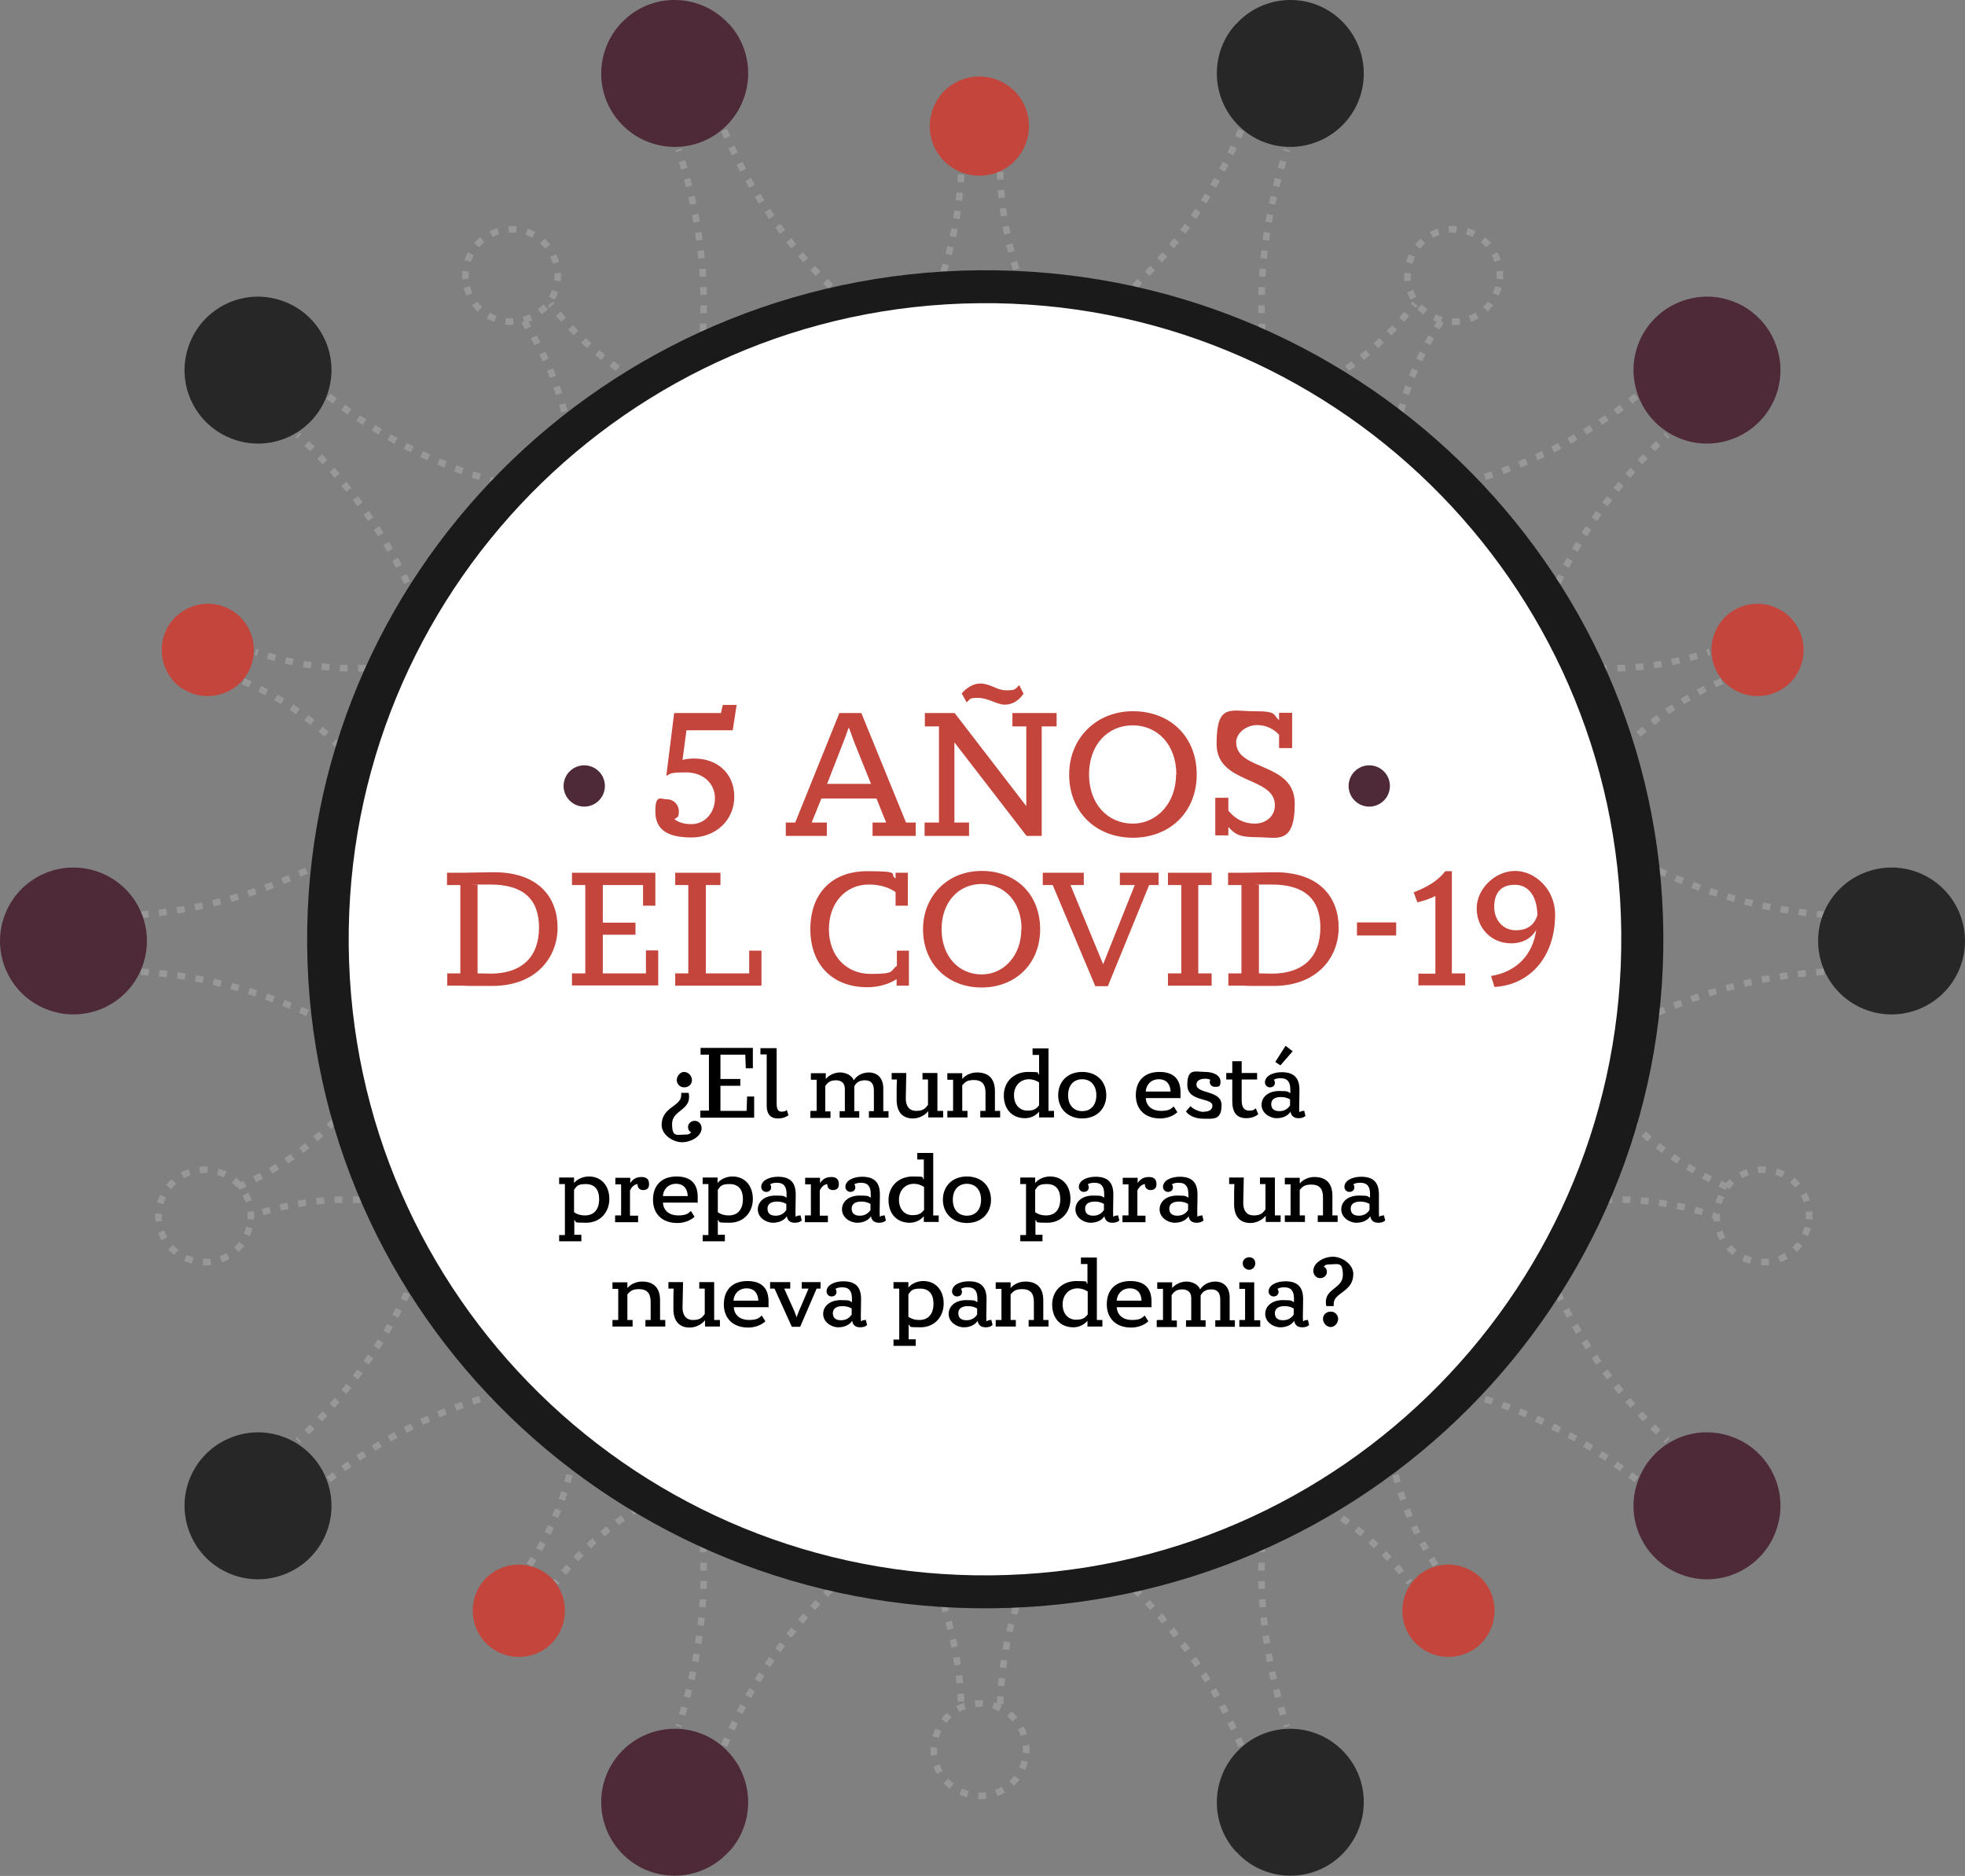 <?xml version="1.0" encoding="UTF-8"?>
<svg xmlns="http://www.w3.org/2000/svg" version="1.1" viewBox="0 0 751.7 717.7">
  <rect x="0" y="0" width="751.7" height="717.7" fill="#808080" stroke="none"/>
  <defs>
    <style>
      .cls-1 {
        fill: none;
        stroke: #989898;
        stroke-dasharray: 3 4;
        stroke-miterlimit: 10;
        stroke-width: 2.5px;
      }

      .cls-2 {
        isolation: isolate;
      }

      .cls-3 {
        fill: #272727;
      }

      .cls-4 {
        fill: #fff;
      }

      .cls-5 {
        fill: #c4453b;
      }

      .cls-6 {
        fill: #4e2937;
      }

      .cls-7 {
        fill: #1a1a1a;
      }
    </style>
  </defs>
  <!-- Generator: Adobe Illustrator 28.7.5, SVG Export Plug-In . SVG Version: 1.2.0 Build 176)  -->
  <g>
    <g id="Capa_1">
      <g id="Capa_1-2" data-name="Capa_1">
        <g id="Capa_2">
          <g id="grid">
            <g id="Grupo_175">
              <path id="Trazado_125" class="cls-1" d="M489.6,168.2c-5.2-19.1-7.6-38.9-6.9-58.6.7-17.8,4-35.5,9.6-52.4"/>
              <path id="Trazado_126" class="cls-1" d="M474.8,49.8c-7.6,18.1-18.1,34.9-31.1,49.7-12.1,13.5-25.9,25.5-41,35.5"/>
            </g>
            <g id="Grupo_175-2">
              <path id="Trazado_125-2" class="cls-1" d="M489.6,549.5c-5.2,19.1-7.6,38.9-6.9,58.6.7,17.8,4,35.5,9.6,52.4"/>
              <path id="Trazado_126-2" class="cls-1" d="M474.8,667.9c-7.6-18.1-18.1-34.9-31.1-49.7-12.1-13.5-25.9-25.5-41-35.5"/>
            </g>
            <g id="Grupo_162">
              <path id="Trazado_101" class="cls-1" d="M267.6,156.5c-11.8-3.9-23-9.6-33.1-16.9-9.1-6.6-17.1-14.5-24-23.4"/>
              <path id="Trazado_102" class="cls-1" d="M200.5,122.9c6.8,10.3,11.9,21.7,15.1,33.6,2.9,11.1,4.3,22.4,4.3,33.9"/>
            </g>
            <path id="Trazado_103" class="cls-1" d="M178.6,109.8c2.4,9.5,12,15.2,21.5,12.7s15.2-12,12.7-21.5c-2.4-9.5-12-15.2-21.5-12.7-9.5,2.4-15.2,12-12.7,21.5h0Z"/>
            <g id="Grupo_166">
              <path id="Trazado_107" class="cls-1" d="M167.6,251.4c-12,3.3-24.5,4.7-36.9,4.2-11.2-.5-22.3-2.6-33-6.2"/>
              <path id="Trazado_108" class="cls-1" d="M93,260.6c11.4,4.8,22,11.5,31.2,19.7,8.5,7.6,16,16.3,22.3,25.9"/>
            </g>
            <g id="Grupo_175-3">
              <path id="Trazado_125-3" class="cls-1" d="M262.2,168.2c5.2-19.1,7.5-38.9,6.9-58.6-.7-17.8-4-35.5-9.6-52.4"/>
              <path id="Trazado_126-3" class="cls-1" d="M277,49.8c7.6,18.1,18.1,34.9,31.1,49.7,12.1,13.5,25.9,25.5,41,35.5"/>
            </g>
            <g id="Grupo_181">
              <path id="Trazado_134" class="cls-1" d="M338.6,147.4c9.2-12.4,16.4-26.1,21.4-40.6,4.5-13.1,7.1-26.9,7.7-40.7"/>
              <path id="Trazado_135" class="cls-1" d="M382.6,65.7c.4,15.3,3.4,30.4,8.6,44.8,5,13.2,11.6,25.7,19.8,37.3"/>
            </g>
            <g id="Grupo_183">
              <path id="Trazado_137" class="cls-1" d="M169.8,262.4c-4.6-19.2-12.1-37.7-22.2-54.7-9.2-15.3-20.6-29.2-33.7-41.3"/>
              <path id="Trazado_138" class="cls-1" d="M125.7,151.6c15.4,12.2,32.7,21.9,51.2,28.6,17.1,6,35,9.9,53.1,11.4"/>
            </g>
            <path id="Trazado_125-4" class="cls-1" d="M153.1,311.4c-15.7,12-33.2,21.5-51.8,28.3-16.8,6-34.4,9.6-52.2,10.6"/>
            <path id="Trazado_125-5" class="cls-1" d="M153.9,408.6c-16-11.7-33.6-20.9-52.3-27.4-16.9-5.7-34.6-9-52.4-9.7"/>
            <g id="Grupo_162-2">
              <path id="Trazado_101-2" class="cls-1" d="M269.6,565.2c-11.8,3.9-23,9.6-33.1,16.9-9.1,6.6-17.1,14.5-24,23.4"/>
              <path id="Trazado_102-2" class="cls-1" d="M202.5,598.8c6.8-10.3,11.9-21.7,15.1-33.7,2.9-11.1,4.3-22.4,4.3-33.9"/>
            </g>
            <g id="Grupo_166-2">
              <path id="Trazado_107-2" class="cls-1" d="M165.6,463.3c-12-3.3-24.5-4.7-36.9-4.3-11.2.5-22.3,2.6-33,6.2"/>
              <path id="Trazado_108-2" class="cls-1" d="M91,454.1c11.4-4.8,22-11.5,31.2-19.7,8.5-7.6,16-16.3,22.3-25.9"/>
            </g>
            <g id="Grupo_175-4">
              <path id="Trazado_125-6" class="cls-1" d="M262.2,549.5c5.2,19.1,7.5,38.9,6.9,58.6-.7,17.8-4,35.5-9.6,52.4"/>
              <path id="Trazado_126-4" class="cls-1" d="M277,667.9c7.6-18.1,18.1-34.9,31.1-49.7,12.1-13.5,25.9-25.5,41-35.5"/>
            </g>
            <g id="Grupo_181-2">
              <path id="Trazado_134-2" class="cls-1" d="M338.6,570.3c9.1,12.4,16.4,26.1,21.4,40.6,4.5,13.1,7.1,26.9,7.7,40.7"/>
              <path id="Trazado_135-2" class="cls-1" d="M382.6,652c.4-15.3,3.4-30.4,8.6-44.8,5-13.2,11.6-25.7,19.8-37.2"/>
            </g>
            <g id="Grupo_183-2">
              <path id="Trazado_137-2" class="cls-1" d="M169.8,455.2c-4.6,19.2-12.1,37.7-22.2,54.7-9.2,15.3-20.6,29.2-33.7,41.3"/>
              <path id="Trazado_138-2" class="cls-1" d="M125.7,566.1c15.4-12.2,32.7-21.9,51.2-28.6,17.1-6,35-9.9,53.1-11.4"/>
            </g>
            <g id="Grupo_162-3">
              <path id="Trazado_101-3" class="cls-1" d="M484.1,156.5c11.8-3.9,23-9.6,33.1-16.9,9.1-6.6,17.2-14.5,24.1-23.4"/>
              <path id="Trazado_102-3" class="cls-1" d="M551.2,122.9c-6.8,10.3-11.9,21.7-15.1,33.6-2.9,11.1-4.3,22.4-4.3,33.9"/>
            </g>
            <path id="Trazado_103-2" class="cls-1" d="M573.2,109.8c-2.4,9.5-12,15.2-21.5,12.7s-15.2-12-12.7-21.5c2.4-9.5,12-15.2,21.5-12.7,9.5,2.4,15.2,12,12.7,21.5h0Z"/>
            <g id="Grupo_166-3">
              <path id="Trazado_107-3" class="cls-1" d="M584.1,251.4c12,3.3,24.5,4.7,36.9,4.2,11.2-.5,22.3-2.6,33-6.2"/>
              <path id="Trazado_108-3" class="cls-1" d="M658.7,260.6c-11.4,4.8-22,11.5-31.2,19.7-8.5,7.6-16,16.3-22.3,25.9"/>
            </g>
            <g id="Grupo_183-3">
              <path id="Trazado_137-3" class="cls-1" d="M581.9,262.4c4.6-19.2,12.1-37.7,22.2-54.7,9.2-15.3,20.6-29.2,33.7-41.3"/>
              <path id="Trazado_138-3" class="cls-1" d="M626,151.6c-15.4,12.2-32.7,21.9-51.2,28.6-17.1,6-34.9,9.8-53,11.4"/>
            </g>
            <path id="Trazado_125-7" class="cls-1" d="M598.7,311.4c15.8,12,33.2,21.5,51.8,28.3,16.8,6,34.4,9.6,52.2,10.6"/>
            <path id="Trazado_125-8" class="cls-1" d="M597.8,408.6c16-11.7,33.6-21,52.3-27.4,16.9-5.7,34.6-9,52.4-9.7"/>
            <g id="Grupo_162-4">
              <path id="Trazado_101-4" class="cls-1" d="M482.1,565.2c11.8,3.9,23,9.6,33.1,16.9,9.1,6.6,17.2,14.5,24.1,23.4"/>
              <path id="Trazado_102-4" class="cls-1" d="M549.2,598.8c-6.8-10.3-11.9-21.7-15.1-33.7-2.9-11.1-4.3-22.4-4.3-33.9"/>
            </g>
            <g id="Grupo_166-4">
              <path id="Trazado_107-4" class="cls-1" d="M586.1,463.3c12-3.3,24.5-4.7,36.9-4.3,11.2.5,22.3,2.6,33,6.2"/>
              <path id="Trazado_108-4" class="cls-1" d="M660.7,454.1c-11.4-4.8-22-11.5-31.2-19.7-8.5-7.6-16-16.3-22.3-25.9"/>
            </g>
            <g id="Grupo_183-4">
              <path id="Trazado_137-4" class="cls-1" d="M581.9,455.2c4.6,19.3,12.1,37.7,22.2,54.7,9.2,15.3,20.6,29.2,33.7,41.3"/>
              <path id="Trazado_138-4" class="cls-1" d="M626,566.1c-15.4-12.2-32.7-21.9-51.2-28.6-17.1-6-34.9-9.8-53-11.4"/>
            </g>
            <path id="Trazado_103-3" class="cls-1" d="M691.5,469.6c-2.4,9.5-12,15.2-21.5,12.7-9.5-2.4-15.2-12-12.7-21.5,2.4-9.5,12-15.2,21.5-12.7,9.5,2.4,15.2,12,12.7,21.5h0Z"/>
            <path id="Trazado_103-4" class="cls-1" d="M392,673.8c-2.4,9.5-12,15.2-21.5,12.7-9.5-2.4-15.2-12-12.7-21.5,2.4-9.5,12-15.2,21.5-12.7,9.5,2.4,15.2,12,12.7,21.5Z"/>
            <path id="Trazado_103-5" class="cls-1" d="M95.4,469.6c-2.4,9.5-12,15.2-21.5,12.7-9.5-2.4-15.2-12-12.7-21.5,2.4-9.5,12-15.2,21.5-12.7,9.5,2.4,15.2,12,12.7,21.5h0Z"/>
            <path id="Trazado_109" class="cls-5" d="M67.6,261.8c7.3,6.5,18.4,5.9,25-1.3,6.5-7.3,5.9-18.4-1.3-25-7.2-6.5-18.4-5.9-24.9,1.3s-6,18.4,1.2,25h0Z"/>
            <path id="Trazado_127" class="cls-6" d="M279,9.3c10.4,11.5,9.4,29.3-2.1,39.7s-29.3,9.4-39.7-2.1-9.4-29.3,2.1-39.7h0c11.5-10.4,29.3-9.4,39.6,2.1,0,0,.1,0,.1,0Z"/>
            <path id="Trazado_136" class="cls-5" d="M392.4,41.5c3.7,9.8-1.2,20.8-11,24.5-9.8,3.7-20.8-1.2-24.5-11-3.7-9.8,1.2-20.8,11-24.5s20.8,1.2,24.5,11h0Z"/>
            <path id="Trazado_139" class="cls-3" d="M108,115.1c14.6,5.1,22.4,21.1,17.2,35.8-5.1,14.6-21.1,22.4-35.8,17.2-14.6-5.1-22.4-21.1-17.2-35.8,5.1-14.6,21.1-22.4,35.8-17.2h0Z"/>
            <path id="Trazado_127-2" class="cls-6" d="M18.5,386.4c14.6,5.3,30.7-2.2,36-16.8s-2.2-30.7-16.8-36c-14.6-5.3-30.7,2.2-36,16.8h0c-5.3,14.6,2.2,30.7,16.8,36h0Z"/>
            <path id="Trazado_109-2" class="cls-5" d="M542.2,603.1c7.3-6.5,18.4-5.9,25,1.3s5.9,18.4-1.3,25c-7.2,6.5-18.4,5.9-24.9-1.3s-6-18.4,1.3-25h0Z"/>
            <path id="Trazado_109-3" class="cls-5" d="M186.6,603.1c7.3-6.5,18.4-5.9,25,1.3,6.5,7.3,5.9,18.4-1.3,25-7.2,6.5-18.4,5.9-24.9-1.3s-6-18.4,1.2-25h0Z"/>
            <path id="Trazado_127-3" class="cls-6" d="M279,708.3c10.4-11.5,9.4-29.3-2.1-39.7s-29.3-9.4-39.7,2.1-9.4,29.3,2.1,39.7h0c11.5,10.4,29.3,9.4,39.6-2.1h.1Z"/>
            <path id="Trazado_139-2" class="cls-3" d="M108,602.6c14.6-5.1,22.4-21.1,17.2-35.8-5.1-14.6-21.1-22.4-35.8-17.2-14.6,5.1-22.4,21.1-17.2,35.8,5.1,14.6,21.1,22.4,35.8,17.2h0Z"/>
            <path id="Trazado_109-4" class="cls-5" d="M684.2,261.8c-7.3,6.5-18.4,5.9-25-1.3-6.5-7.3-5.9-18.4,1.3-25,7.2-6.5,18.4-5.9,24.9,1.3s6,18.4-1.2,25h0Z"/>
            <path id="Trazado_127-4" class="cls-3" d="M472.7,9.3c-10.4,11.5-9.4,29.3,2.1,39.7s29.3,9.4,39.7-2.1c10.4-11.5,9.4-29.3-2.1-39.7h0c-11.5-10.4-29.3-9.4-39.6,2.1,0,0-.1,0-.1,0Z"/>
            <path id="Trazado_139-3" class="cls-6" d="M643.7,115.1c-14.6,5.1-22.4,21.1-17.2,35.8,5.1,14.6,21.1,22.4,35.8,17.2,14.6-5.1,22.4-21.1,17.2-35.8-5.1-14.6-21.1-22.4-35.8-17.2h0Z"/>
            <path id="Trazado_127-5" class="cls-3" d="M733.2,386.4c-14.6,5.3-30.7-2.2-36-16.8-5.3-14.6,2.2-30.7,16.8-36s30.7,2.2,36,16.8h0c5.3,14.6-2.2,30.7-16.8,36h0Z"/>
            <path id="Trazado_127-6" class="cls-3" d="M472.7,708.3c-10.4-11.5-9.4-29.3,2.1-39.7s29.3-9.4,39.7,2.1c10.4,11.5,9.4,29.3-2.1,39.7h0c-11.5,10.4-29.3,9.4-39.6-2.1h-.1Z"/>
            <path id="Trazado_139-4" class="cls-6" d="M643.7,602.6c-14.6-5.1-22.4-21.1-17.2-35.8s21.1-22.4,35.8-17.2c14.6,5.1,22.4,21.1,17.2,35.8-5.1,14.6-21.1,22.4-35.8,17.2h0Z"/>
            <path id="Trazado_157" class="cls-7" d="M374.4,103.4c143.3-1.4,260.5,112.1,261.9,253.5,1.4,141.3-113.7,257.1-257,258.4S118.8,503.2,117.5,361.8,231.1,104.8,374.4,103.4Z"/>
            <path id="Trazado_155" class="cls-4" d="M374.5,116c134.3-1.4,244.3,106.3,245.7,240.5v.5c1.3,134.4-106.6,244.4-241.1,245.7s-244.4-106.6-245.7-241,106.6-244.4,241.1-245.7h0Z"/>
          </g>
        </g>
        <g>
          <g class="cls-2">
            <g class="cls-2">
              <path d="M263.6,419.7c0,5.2-6.5,5.2-6.5,10.3s1.8,4.1,4.3,4.1,2.3-.3,3-.9c-.8-.4-1.2-1.1-1.2-2,0-1.4,1.2-2.4,2.6-2.4s2.6,1.2,2.6,2.8c0,3.1-4,5.4-7.5,5.4s-7.8-2.9-7.8-6.6c0-7,7.5-7,7.5-11.4v-.9h2.8c.2.6.2,1.1.2,1.6h0ZM261.7,416c-1.7,0-2.8-1.4-2.8-2.8s1.2-3.1,2.8-3.1,3,1.5,3,3.1-1.2,2.8-3,2.8Z"/>
              <path d="M310.2,425h2.2v-11.9h-2.2v-2.5h5.7v2.2c1.2-1.5,3.4-2.5,5.5-2.5s4.5,1.1,5.2,3c1.1-1.7,3.2-3,5.8-3s5.5,1.5,5.5,6.2v8.6h2v2.5h-7.5v-2.5h1.9v-7.9c0-2.6-1.1-3.9-3.4-3.9s-3.4,1-4.1,2.3v9.5h1.9v2.5h-7.5v-2.5h2v-8.5c0-2-1.1-3.3-3.4-3.3s-3.2.9-4.1,2.2v9.7h2v2.5h-7.7v-2.5l.2-.2h0Z"/>
              <path d="M341,410.5h5.7c0,2.8-.2,7.1-.2,9.8s1.2,4.7,4,4.7,3.5-1,4.5-2.3v-9.7h-2.1v-2.5h5.7v14.5h2.2v2.5h-5.7v-2.4c-1.1,1.4-3.3,2.8-5.9,2.8-3.7,0-6.2-2.2-6.2-7.2s0-5.4.1-7.7h-2v-2.5h-.1Z"/>
              <path d="M362.4,425h2.2v-11.9h-2.2v-2.5h5.7v2.2c1.1-1.4,3.3-2.5,5.6-2.5,4.2,0,6.9,2.1,6.9,7.2v7.5h2v2.5h-7.6v-2.5h2v-7c0-3.3-1.5-4.8-4.4-4.8s-3.4.9-4.5,2v9.8h2v2.5h-7.7v-2.5h0Z"/>
              <path d="M403.2,425v2.5h-5.7v-2.2c-1.2,1.4-3,2.5-5.4,2.5-4.9,0-8.1-3.4-8.1-8.7s3.9-9,9.3-9,3.1.3,4.2,1.1v-7.6h-2.5v-2.5h6.1v23.9h2.1ZM397.5,422.8v-8.7c-1.3-.8-2.5-1.2-3.9-1.2-3.2,0-5.7,2.4-5.7,6.1s2.2,5.9,5.1,5.9,3.5-.9,4.5-2h0Z"/>
              <path d="M404.8,419c0-5.1,3.5-8.9,9.2-8.9s9.2,3.8,9.2,8.9-3.6,8.9-9.2,8.9-9.2-3.8-9.2-8.9ZM419.4,419c0-3.8-2.2-6.1-5.4-6.1s-5.4,2.2-5.4,6.1,2.2,6.1,5.4,6.1,5.4-2.2,5.4-6.1Z"/>
              <path d="M438.3,420.1c.2,3.2,2.6,4.9,5.8,4.9s3.9-.8,4.9-1.7l1.4,2.2c-1.7,1.6-4.2,2.4-6.6,2.4-5.8,0-9.3-3.5-9.3-8.9s3.2-8.9,9-8.9,8.1,3.1,8.1,7.8,0,1.6-.2,2.2h-13.1,0ZM447.8,417.6c-.1-2.6-1.4-4.7-4.5-4.7s-4.9,2.3-5,4.7h9.5Z"/>
              <path d="M460.6,425.3c2.1,0,3.2-.9,3.2-2.3,0-3.2-9.6-1.3-9.6-7.9s3.1-5,6.8-5,5.9,1.6,5.9,3.7-.9,2-2.1,2-2-.8-2-1.8.2-.7.2-.9c-.5-.3-1.3-.4-2-.4-2,0-3.3.8-3.3,2.2,0,3.8,9.6,2,9.6,7.9s-3.3,5.2-6.9,5.2-5.9-1.5-6.7-2.8l1.7-2c1,1.1,3.4,2.2,5.1,2.2h0Z"/>
              <path d="M481.3,426.3c-.9.8-2.5,1.5-4.5,1.5-3.9,0-5.4-2.4-5.4-6.6v-8.2h-2.3v-2.5h2.3v-4.5h3.6v4.5h5.9v2.5h-5.9v8c0,2.4.8,3.9,2.8,3.9s2-.5,2.6-.9l.9,2.2h0Z"/>
              <path d="M489.9,412.5c-1.1,0-2,.2-2.6.6.2.2.4.7.4,1.2,0,1-.8,1.7-1.9,1.7s-1.9-.9-1.9-1.9c0-2.5,3.1-3.9,6.4-3.9,4.9,0,6.8,2.4,6.8,6.8s-.1,3.3-.1,6.5.2,1.6.9,1.6,1-.2,1-.2l.5,2c-.8.8-1.9.9-2.7.9s-2.7-.2-3-2.5c-.8,1.3-2.6,2.5-5.3,2.5s-5.8-2-5.8-5.1,2.7-5.3,6.7-5.3,3.2.3,4.3.8v-1.4c0-2.5-.8-4.3-3.7-4.3h0ZM489.5,425.1c2.1,0,3.4-1.2,4-2.2v-2.3c-1-.6-2.2-.9-3.5-.9-2.3,0-3.7.9-3.7,2.7s1.1,2.7,3.1,2.7h.1ZM487.9,406.2l3.9-6.1,2.7,2.1-4.7,5.4-1.9-1.3h0Z"/>
              <path d="M213.9,472.5h2.2v-19.5h-2.2v-2.5h5.7v2.1c1.1-1.4,3.3-2.5,5.7-2.5,4.8,0,7.8,3.6,7.8,8.6s-3.4,9.1-8.9,9.1-3.4-.3-4.5-1.1v5.7h2.7v2.5h-8.5v-2.5h0ZM223.8,465c3.5,0,5.4-2.4,5.4-6.2s-1.8-5.8-5.1-5.8-3.5.9-4.5,2.2v8.6c1.4.9,2.6,1.2,4.2,1.2h0Z"/>
              <path d="M235.4,465h2.2v-11.9h-2.2v-2.5h5.7v2c.9-1.3,2.1-2.3,4.3-2.3s2.9,1.1,2.9,2.8-1.1,2.2-2.3,2.2-2.1-.8-2.1-2v-.3c-1.5.2-2.3,1.3-2.9,2.4v9.7h3.1v2.5h-8.8v-2.5h.1Z"/>
              <path d="M253.6,460.1c.2,3.2,2.6,4.9,5.8,4.9s3.9-.8,4.9-1.7l1.4,2.2c-1.7,1.6-4.2,2.4-6.6,2.4-5.8,0-9.3-3.5-9.3-8.9s3.2-8.9,9-8.9,8.1,3.1,8.1,7.8,0,1.6-.2,2.2h-13.1,0ZM263.1,457.6c-.1-2.6-1.4-4.7-4.5-4.7s-4.9,2.3-5,4.7h9.5Z"/>
              <path d="M268.8,472.5h2.2v-19.5h-2.2v-2.5h5.7v2.1c1.1-1.4,3.3-2.5,5.7-2.5,4.8,0,7.8,3.6,7.8,8.6s-3.4,9.1-8.9,9.1-3.4-.3-4.5-1.1v5.7h2.7v2.5h-8.5v-2.5h0ZM278.8,465c3.5,0,5.4-2.4,5.4-6.2s-1.8-5.8-5.1-5.8-3.5.9-4.5,2.2v8.6c1.4.9,2.6,1.2,4.2,1.2h0Z"/>
              <path d="M297.2,452.5c-1.1,0-2,.2-2.6.6.2.2.4.7.4,1.2,0,1-.8,1.7-1.9,1.7s-1.9-.9-1.9-1.9c0-2.5,3.1-3.9,6.4-3.9,4.9,0,6.8,2.4,6.8,6.8s-.1,3.3-.1,6.5.2,1.6.9,1.6,1-.2,1-.2l.5,2c-.8.8-1.9.9-2.7.9s-2.7-.2-3-2.5c-.8,1.3-2.6,2.5-5.3,2.5s-5.8-2-5.8-5.1,2.7-5.3,6.7-5.3,3.2.3,4.3.8v-1.4c0-2.5-.8-4.3-3.7-4.3h0ZM296.8,465.1c2.1,0,3.4-1.2,4-2.2v-2.3c-1-.6-2.2-.9-3.5-.9-2.3,0-3.7.9-3.7,2.7s1.1,2.7,3.1,2.7h.1Z"/>
              <path d="M308,465h2.2v-11.9h-2.2v-2.5h5.7v2c.9-1.3,2.1-2.3,4.3-2.3s2.9,1.1,2.9,2.8-1.1,2.2-2.3,2.2-2.1-.8-2.1-2v-.3c-1.5.2-2.3,1.3-2.9,2.4v9.7h3.1v2.5h-8.8v-2.5h0Z"/>
              <path d="M329.4,452.5c-1.1,0-2,.2-2.6.6.2.2.4.7.4,1.2,0,1-.8,1.7-1.9,1.7s-1.9-.9-1.9-1.9c0-2.5,3.1-3.9,6.4-3.9,4.9,0,6.8,2.4,6.8,6.8s-.1,3.3-.1,6.5.2,1.6.9,1.6,1-.2,1-.2l.5,2c-.8.8-1.9.9-2.7.9s-2.7-.2-3-2.5c-.8,1.3-2.6,2.5-5.3,2.5s-5.8-2-5.8-5.1,2.7-5.3,6.7-5.3,3.2.3,4.3.8v-1.4c0-2.5-.8-4.3-3.7-4.3h0ZM329,465.1c2.1,0,3.4-1.2,4-2.2v-2.3c-1-.6-2.2-.9-3.5-.9-2.3,0-3.7.9-3.7,2.7s1.1,2.7,3.1,2.7h.1Z"/>
              <path d="M359.1,465v2.5h-5.7v-2.2c-1.2,1.4-3,2.5-5.4,2.5-4.9,0-8.1-3.4-8.1-8.7s3.9-9,9.3-9,3.1.3,4.2,1.1v-7.6h-2.5v-2.5h6.1v23.9h2.1ZM353.5,462.8v-8.7c-1.3-.8-2.5-1.2-3.9-1.2-3.2,0-5.7,2.4-5.7,6.1s2.2,5.9,5.1,5.9,3.5-.9,4.5-2h0Z"/>
              <path d="M360.7,459c0-5.1,3.5-8.9,9.2-8.9s9.2,3.8,9.2,8.9-3.6,8.9-9.2,8.9-9.2-3.8-9.2-8.9ZM375.3,459c0-3.8-2.2-6.1-5.4-6.1s-5.4,2.2-5.4,6.1,2.2,6.1,5.4,6.1,5.4-2.2,5.4-6.1Z"/>
              <path d="M390.3,472.5h2.2v-19.5h-2.2v-2.5h5.7v2.1c1.1-1.4,3.3-2.5,5.7-2.5,4.8,0,7.8,3.6,7.8,8.6s-3.4,9.1-8.9,9.1-3.4-.3-4.5-1.1v5.7h2.7v2.5h-8.5v-2.5h0ZM400.2,465c3.5,0,5.4-2.4,5.4-6.2s-1.8-5.8-5.1-5.8-3.5.9-4.5,2.2v8.6c1.4.9,2.6,1.2,4.2,1.2h0Z"/>
              <path d="M418.7,452.5c-1.1,0-2,.2-2.6.6.2.2.4.7.4,1.2,0,1-.8,1.7-1.9,1.7s-1.9-.9-1.9-1.9c0-2.5,3.1-3.9,6.4-3.9,4.9,0,6.8,2.4,6.8,6.8s-.1,3.3-.1,6.5.2,1.6.9,1.6,1-.2,1-.2l.5,2c-.8.8-1.9.9-2.7.9s-2.7-.2-3-2.5c-.8,1.3-2.6,2.5-5.3,2.5s-5.8-2-5.8-5.1,2.7-5.3,6.7-5.3,3.2.3,4.3.8v-1.4c0-2.5-.8-4.3-3.7-4.3h0ZM418.3,465.1c2.1,0,3.4-1.2,4-2.2v-2.3c-1-.6-2.2-.9-3.5-.9-2.3,0-3.7.9-3.7,2.7s1.1,2.7,3.1,2.7h.1Z"/>
              <path d="M429.5,465h2.2v-11.9h-2.2v-2.5h5.7v2c.9-1.3,2.1-2.3,4.3-2.3s2.9,1.1,2.9,2.8-1.1,2.2-2.3,2.2-2.1-.8-2.1-2v-.3c-1.5.2-2.3,1.3-2.9,2.4v9.7h3.1v2.5h-8.8v-2.5h0Z"/>
              <path d="M450.9,452.5c-1.1,0-2,.2-2.6.6.2.2.4.7.4,1.2,0,1-.8,1.7-1.9,1.7s-1.9-.9-1.9-1.9c0-2.5,3.1-3.9,6.4-3.9,4.9,0,6.8,2.4,6.8,6.8s-.1,3.3-.1,6.5.2,1.6.9,1.6,1-.2,1-.2l.5,2c-.8.8-1.9.9-2.7.9s-2.7-.2-3-2.5c-.8,1.3-2.6,2.5-5.3,2.5s-5.8-2-5.8-5.1,2.7-5.3,6.7-5.3,3.2.3,4.3.8v-1.4c0-2.5-.8-4.3-3.7-4.3h0ZM450.5,465.1c2.1,0,3.4-1.2,4-2.2v-2.3c-1-.6-2.2-.9-3.5-.9-2.3,0-3.7.9-3.7,2.7s1.1,2.7,3.1,2.7h.1Z"/>
              <path d="M470.1,450.5h5.7c0,2.8-.2,7.1-.2,9.8s1.2,4.7,4,4.7,3.5-1,4.5-2.3v-9.7h-2.1v-2.5h5.7v14.5h2.2v2.5h-5.7v-2.4c-1.1,1.4-3.3,2.8-5.9,2.8-3.7,0-6.2-2.2-6.2-7.2s0-5.4.1-7.7h-2v-2.5h-.1Z"/>
              <path d="M491.5,465h2.2v-11.9h-2.2v-2.5h5.7v2.2c1.1-1.4,3.3-2.5,5.6-2.5,4.2,0,6.9,2.1,6.9,7.2v7.5h2v2.5h-7.6v-2.5h2v-7c0-3.3-1.5-4.8-4.4-4.8s-3.4.9-4.5,2v9.8h2v2.5h-7.7v-2.5h0Z"/>
              <path d="M520.3,452.5c-1.1,0-2,.2-2.6.6.2.2.4.7.4,1.2,0,1-.8,1.7-1.9,1.7s-1.9-.9-1.9-1.9c0-2.5,3.1-3.9,6.4-3.9,4.9,0,6.8,2.4,6.8,6.8v6.5c0,3.2.2,1.6.9,1.6s1-.2,1-.2l.5,2c-.8.8-1.9.9-2.7.9s-2.7-.2-3-2.5c-.8,1.3-2.6,2.5-5.3,2.5s-5.8-2-5.8-5.1,2.7-5.3,6.7-5.3,3.2.3,4.3.8v-1.4c0-2.5-.8-4.3-3.7-4.3h-.1ZM519.9,465.1c2.1,0,3.4-1.2,4-2.2v-2.3c-1-.6-2.2-.9-3.5-.9-2.3,0-3.7.9-3.7,2.7s1.1,2.7,3.1,2.7h.1Z"/>
              <path d="M234.3,505h2.2v-11.9h-2.2v-2.5h5.7v2.2c1.1-1.4,3.3-2.5,5.6-2.5,4.2,0,6.9,2.1,6.9,7.2v7.5h2v2.5h-7.6v-2.5h2v-7c0-3.3-1.5-4.8-4.4-4.8s-3.4.9-4.5,2v9.8h2v2.5h-7.7v-2.5h0Z"/>
              <path d="M255.6,490.5h5.7c0,2.8-.2,7.1-.2,9.8s1.2,4.7,4,4.7,3.5-1,4.5-2.3v-9.7h-2.1v-2.5h5.7v14.5h2.2v2.5h-5.7v-2.4c-1.1,1.4-3.3,2.8-5.9,2.8-3.7,0-6.2-2.2-6.2-7.2s0-5.4.1-7.7h-2v-2.5h-.1Z"/>
              <path d="M280.7,500.1c.2,3.2,2.6,4.9,5.8,4.9s3.9-.8,4.9-1.7l1.4,2.2c-1.7,1.6-4.2,2.4-6.6,2.4-5.8,0-9.3-3.5-9.3-8.9s3.2-8.9,9-8.9,8.1,3.1,8.1,7.8,0,1.6-.2,2.2h-13.1,0ZM290.1,497.6c-.1-2.6-1.4-4.7-4.5-4.7s-4.9,2.3-5,4.7h9.5Z"/>
              <path d="M296.2,493h-1.6v-2.5h7.7v2.5h-2.3l3,6.7c.5,1.1,1.4,3,1.7,4.3.4-1.2,1.4-3.6,1.8-4.4l2.8-6.6h-2.6v-2.5h7.2v2.5h-1.5l-6.3,14.6h-3.2l-6.6-14.6h-.1Z"/>
              <path d="M322.2,492.5c-1.1,0-2,.2-2.6.6.2.2.4.7.4,1.2,0,1-.8,1.7-1.9,1.7s-1.9-.9-1.9-1.9c0-2.5,3.1-3.9,6.4-3.9,4.9,0,6.8,2.4,6.8,6.8s-.1,3.3-.1,6.5.2,1.6.9,1.6,1-.2,1-.2l.5,2c-.8.8-1.9.9-2.7.9s-2.7-.2-3-2.5c-.8,1.3-2.6,2.5-5.3,2.5s-5.8-2-5.8-5.1,2.7-5.3,6.7-5.3,3.2.3,4.3.8v-1.4c0-2.5-.8-4.3-3.7-4.3h0ZM321.8,505.1c2.1,0,3.4-1.2,4-2.2v-2.3c-1-.6-2.2-.9-3.5-.9-2.3,0-3.7.9-3.7,2.7s1.1,2.7,3.1,2.7h.1Z"/>
              <path d="M341.8,512.5h2.2v-19.5h-2.2v-2.5h5.7v2.1c1.1-1.4,3.3-2.5,5.7-2.5,4.8,0,7.8,3.6,7.8,8.6s-3.4,9.1-8.9,9.1-3.4-.3-4.5-1.1v5.7h2.7v2.5h-8.5v-2.5h0ZM351.7,505c3.5,0,5.4-2.4,5.4-6.2s-1.8-5.8-5.1-5.8-3.5.9-4.5,2.2v8.6c1.4.9,2.6,1.2,4.2,1.2h0Z"/>
              <path d="M370.2,492.5c-1.1,0-2,.2-2.6.6.2.2.4.7.4,1.2,0,1-.8,1.7-1.9,1.7s-1.9-.9-1.9-1.9c0-2.5,3.1-3.9,6.4-3.9,4.9,0,6.8,2.4,6.8,6.8s-.1,3.3-.1,6.5.2,1.6.9,1.6,1-.2,1-.2l.5,2c-.8.8-1.9.9-2.7.9s-2.7-.2-3-2.5c-.8,1.3-2.6,2.5-5.3,2.5s-5.8-2-5.8-5.1,2.7-5.3,6.7-5.3,3.2.3,4.3.8v-1.4c0-2.5-.8-4.3-3.7-4.3h0ZM369.8,505.1c2.1,0,3.4-1.2,4-2.2v-2.3c-1-.6-2.2-.9-3.5-.9-2.3,0-3.7.9-3.7,2.7s1.1,2.7,3.1,2.7h.1Z"/>
              <path d="M380.9,505h2.2v-11.9h-2.2v-2.5h5.7v2.2c1.1-1.4,3.3-2.5,5.6-2.5,4.2,0,6.9,2.1,6.9,7.2v7.5h2v2.5h-7.6v-2.5h2v-7c0-3.3-1.5-4.8-4.4-4.8s-3.4.9-4.5,2v9.8h2v2.5h-7.7v-2.5h0Z"/>
              <path d="M421.7,505v2.5h-5.7v-2.2c-1.2,1.4-3,2.5-5.4,2.5-4.9,0-8.1-3.4-8.1-8.7s3.9-9,9.3-9,3.1.3,4.2,1.1v-7.6h-2.5v-2.5h6.1v23.9h2.1ZM416.1,502.8v-8.7c-1.3-.8-2.5-1.2-3.9-1.2-3.2,0-5.7,2.4-5.7,6.1s2.2,5.9,5.1,5.9,3.5-.9,4.5-2h0Z"/>
              <path d="M427.2,500.1c.2,3.2,2.6,4.9,5.8,4.9s3.9-.8,4.9-1.7l1.4,2.2c-1.7,1.6-4.2,2.4-6.6,2.4-5.8,0-9.3-3.5-9.3-8.9s3.2-8.9,9-8.9,8.1,3.1,8.1,7.8,0,1.6-.2,2.2h-13.1,0ZM436.7,497.6c-.1-2.6-1.4-4.7-4.5-4.7s-4.9,2.3-5,4.7h9.5Z"/>
              <path d="M442.7,505h2.2v-11.9h-2.2v-2.5h5.7v2.2c1.2-1.5,3.4-2.5,5.5-2.5s4.5,1.1,5.2,3c1.1-1.7,3.2-3,5.8-3s5.5,1.5,5.5,6.2v8.6h2v2.5h-7.5v-2.5h1.9v-7.9c0-2.6-1.1-3.9-3.4-3.9s-3.4,1-4.1,2.3v9.5h1.9v2.5h-7.5v-2.5h2v-8.5c0-2-1.1-3.3-3.4-3.3s-3.2.9-4.1,2.2v9.7h2v2.5h-7.7v-2.5l.2-.2h0Z"/>
              <path d="M474.1,505h2.2v-11.9h-2.2v-2.5h5.7v14.5h2.3v2.5h-8v-2.5h0ZM475.4,483.3c0-1.4,1.2-2.3,2.5-2.3s2.3.9,2.3,2.3-1.1,2.5-2.3,2.5-2.5-.9-2.5-2.5Z"/>
              <path d="M491.3,492.5c-1.1,0-2,.2-2.6.6.2.2.4.7.4,1.2,0,1-.8,1.7-1.9,1.7s-1.9-.9-1.9-1.9c0-2.5,3.1-3.9,6.4-3.9,4.9,0,6.8,2.4,6.8,6.8s-.1,3.3-.1,6.5.2,1.6.9,1.6,1-.2,1-.2l.5,2c-.8.8-1.9.9-2.7.9s-2.7-.2-3-2.5c-.8,1.3-2.6,2.5-5.3,2.5s-5.8-2-5.8-5.1,2.7-5.3,6.7-5.3,3.2.3,4.3.8v-1.4c0-2.5-.8-4.3-3.7-4.3h0ZM490.9,505.1c2.1,0,3.4-1.2,4-2.2v-2.3c-1-.6-2.2-.9-3.5-.9-2.3,0-3.7.9-3.7,2.7s1.1,2.7,3.1,2.7h.1Z"/>
              <path d="M507.2,498.1c0-5.2,6.5-5.2,6.5-10.3s-1.8-4.1-4.3-4.1-2.3.3-3,.9c.8.4,1.2,1.1,1.2,2,0,1.4-1.2,2.4-2.6,2.4s-2.6-1.2-2.6-2.8c0-3.1,4-5.4,7.5-5.4s7.8,2.9,7.8,6.6c0,7-7.5,7-7.5,11.4v.9h-2.8c-.2-.6-.2-1.1-.2-1.6ZM509.1,501.8c1.7,0,2.8,1.4,2.8,2.8s-1.2,3.1-2.8,3.1-3-1.5-3-3.1,1.2-2.8,3-2.8Z"/>
              <g>
                <path d="M268,424.9h3.2v-21.4h-3.2v-2.6h20v7.8h-2.7l-.2-5.2h-9.5v9.3h7.6v2.6h-7.6v9.6h10l.2-5.5h2.7v8.1h-20.6v-2.6Z"/>
                <path d="M301.7,426.6c-1,.8-2.3,1.3-4.2,1.3-2.7,0-4.2-1.6-4.2-4.9v-19.6h-2.4v-2.4h6.2v21.1c0,2.2.5,3.2,1.9,3.2s1.4-.3,2-.6l.6,1.9Z"/>
              </g>
            </g>
          </g>
          <g>
            <path class="cls-5" d="M261.2,290.7c1.1-.3,2.7-.5,4.4-.5,8.7,0,15.3,5.6,15.3,14.6s-7.1,15.6-16.4,15.6-13.8-3.1-13.8-9.9,2-4.7,4.5-4.7,4.5,2.1,4.5,4.6-.7,2.2-1.7,3c1.6,1.3,3.8,1.9,6.5,1.9,5.2,0,9-4.4,9-9.9s-4.3-9.9-11.1-9.9-5.9.7-7.5,1.3l3-24h17.9l.7-3.1h5.3l-1.5,9.7h-17.7l-1.5,11.3h.1Z"/>
            <path class="cls-5" d="M300.6,314.7h3.6l16.9-41.9h8.4l17.1,41.9h3.7v5.1h-16.5v-5.1h5.2l-3.7-9.2h-21.1l-3.7,9.2h5.8v5.1h-15.7v-5.1h0ZM333.2,299.9l-6-14.9c-.7-1.7-1.7-4.7-2.4-6.5h-.2c-.6,1.8-1.7,4.8-2.4,6.5l-5.8,14.9h16.8Z"/>
            <path class="cls-5" d="M353.8,314.7h5.4v-36.8h-5.4v-5.1h11.4l27.4,35.6v-30.5h-5.3v-5.1h16.9v5.1h-5.7v41.9h-5.8l-27.6-35.8v30.7h5.6v5.1h-17v-5.1h.1ZM391.4,265.6c-1.8,2.6-4.3,4-7.1,4s-6.3-2.6-10.1-2.6-2.9.5-4.4,1.7l-1.9-3.4c1.8-2.2,4.6-3.8,7-3.8,4,0,6.4,2.6,10,2.6s3.3-.3,5-2l1.7,3.4h-.2Z"/>
            <path class="cls-5" d="M409,296.3c0-13.6,10.1-24.2,24.4-24.2s24.4,9.8,24.4,24.2-10.3,24.2-24.4,24.2-24.4-9.8-24.4-24.2ZM450,296.3c0-11.4-7.2-18.8-16.7-18.8s-16.7,7.4-16.7,18.8,7.3,18.8,16.7,18.8,16.6-8,16.6-18.8h.1Z"/>
            <path class="cls-5" d="M464.9,319.8v-14.6h5v4.9c2.6,3.3,6.1,5,10.1,5s7.7-2.6,7.7-7c0-11.3-22.3-7.9-22.3-23.5s5.2-12.5,14.4-12.5,7,1.4,9.5,3.4v-2.8h5v13.5h-5v-5.1c-2.1-2.2-4.8-3.7-8.5-3.7s-7.9,2.8-7.9,6.6c0,11.1,22.4,7.4,22.4,23.4s-6.8,12.9-14.3,12.9-8.5-1.3-11.1-3.9v3.2h-5v.2Z"/>
          </g>
          <g>
            <path class="cls-5" d="M176.1,372.4v-33.8h-5.1v-4.7h5.9c2.7,0,8.4-.2,12-.2,17.4,0,24.4,9.9,24.4,21.2s-8.1,22.3-25,22.3-7.6-.1-11.4-.1h-5.8v-4.7h5.1,0ZM187.6,372.5c12.3,0,18.6-6.7,18.6-17.6s-6-16.5-18.7-16.5-2.8,0-4.8.2v33.8c2.6,0,3.6.1,5,.1h-.1Z"/>
            <path class="cls-5" d="M218.8,372.4h5.1v-33.8h-5.1v-4.7h31.9v12.6h-4.7v-7.9h-15.4v14.4h12.5v4.6h-12.5v14.8h16.5v-8.8h4.7v13.4h-33v-4.7h0Z"/>
            <path class="cls-5" d="M258.3,372.4h5v-33.8h-5v-4.7h17.3v4.7h-5.6v33.8h16.6v-8.7h4.7v13.4h-33v-4.7h0Z"/>
            <path class="cls-5" d="M343,363.7h4.7v13.4h-4.7v-2.5c-2.8,1.8-6.7,3.1-11.2,3.1-13.3,0-21.8-8.6-21.8-22.2s8.1-22.2,21.8-22.2,8.1,1.1,10.8,2.8v-2.2h4.7v12.6h-4.7v-5.2c-2.5-1.8-6.1-2.9-10.2-2.9-8.9,0-15.3,7-15.3,17.1s6.5,17.1,16,17.1,7.2-1,10-3.1v-5.8h0Z"/>
            <path class="cls-5" d="M353.1,355.5c0-12.5,9.2-22.3,22.4-22.3s22.4,9,22.4,22.3-9.5,22.3-22.4,22.3-22.4-9-22.4-22.3ZM390.8,355.5c0-10.5-6.6-17.3-15.3-17.3s-15.3,6.8-15.3,17.3,6.7,17.3,15.3,17.3,15.2-7.3,15.2-17.3h0Z"/>
            <path class="cls-5" d="M402.6,338.6h-3.7v-4.7h15.7v4.7h-5.1l12.5,30.3,12.1-30.3h-5.7v-4.7h14.8v4.7h-3.6l-15.8,38.7h-4.8l-16.3-38.7h-.1Z"/>
            <path class="cls-5" d="M446.8,372.4h5.1v-33.8h-5.1v-4.7h16.7v4.7h-5.1v33.8h5.1v4.7h-16.7v-4.7Z"/>
            <path class="cls-5" d="M474.9,372.4v-33.8h-5.1v-4.7h5.9c2.7,0,8.4-.2,12-.2,17.4,0,24.4,9.9,24.4,21.2s-8.1,22.3-25,22.3-7.6-.1-11.4-.1h-5.8v-4.7h5.1-.1ZM486.5,372.5c12.3,0,18.6-6.7,18.6-17.6s-6-16.5-18.7-16.5-2.8,0-4.8.2v33.8c2.6,0,3.6.1,5,.1h-.1Z"/>
            <path class="cls-5" d="M519.1,352.9h15v5h-15v-5Z"/>
            <path class="cls-5" d="M542.6,372.5h6.5v-29.7c-2,1-4.5,1.9-6.9,2.4l-1.4-3.8c5.5-2.2,9.2-4.4,12.1-8.1h2.5v39.1h5.1v4.6h-17.9v-4.6h0Z"/>
            <path class="cls-5" d="M587.7,355.7c-1.8,3.2-5.1,5.2-9.6,5.2-7.7,0-13.2-5.9-13.2-13.4s7.1-14.3,14.7-14.3,15.3,7,15.3,16.7c0,16.2-9.6,26.9-23.2,27.7l-1.3-4.2c9.7-1.6,16-8,17.3-17.8h0ZM588.1,350.1c0-6-2.6-11.6-8.6-11.6s-7.9,3.9-7.9,8.5,3,8.9,8.3,8.9,7.3-2.9,8.3-5.9h0Z"/>
          </g>
          <circle class="cls-6" cx="223.5" cy="300.7" r="7.9"/>
          <circle class="cls-6" cx="523.8" cy="300.7" r="7.9"/>
        </g>
      </g>
    </g>
  </g>
</svg>
